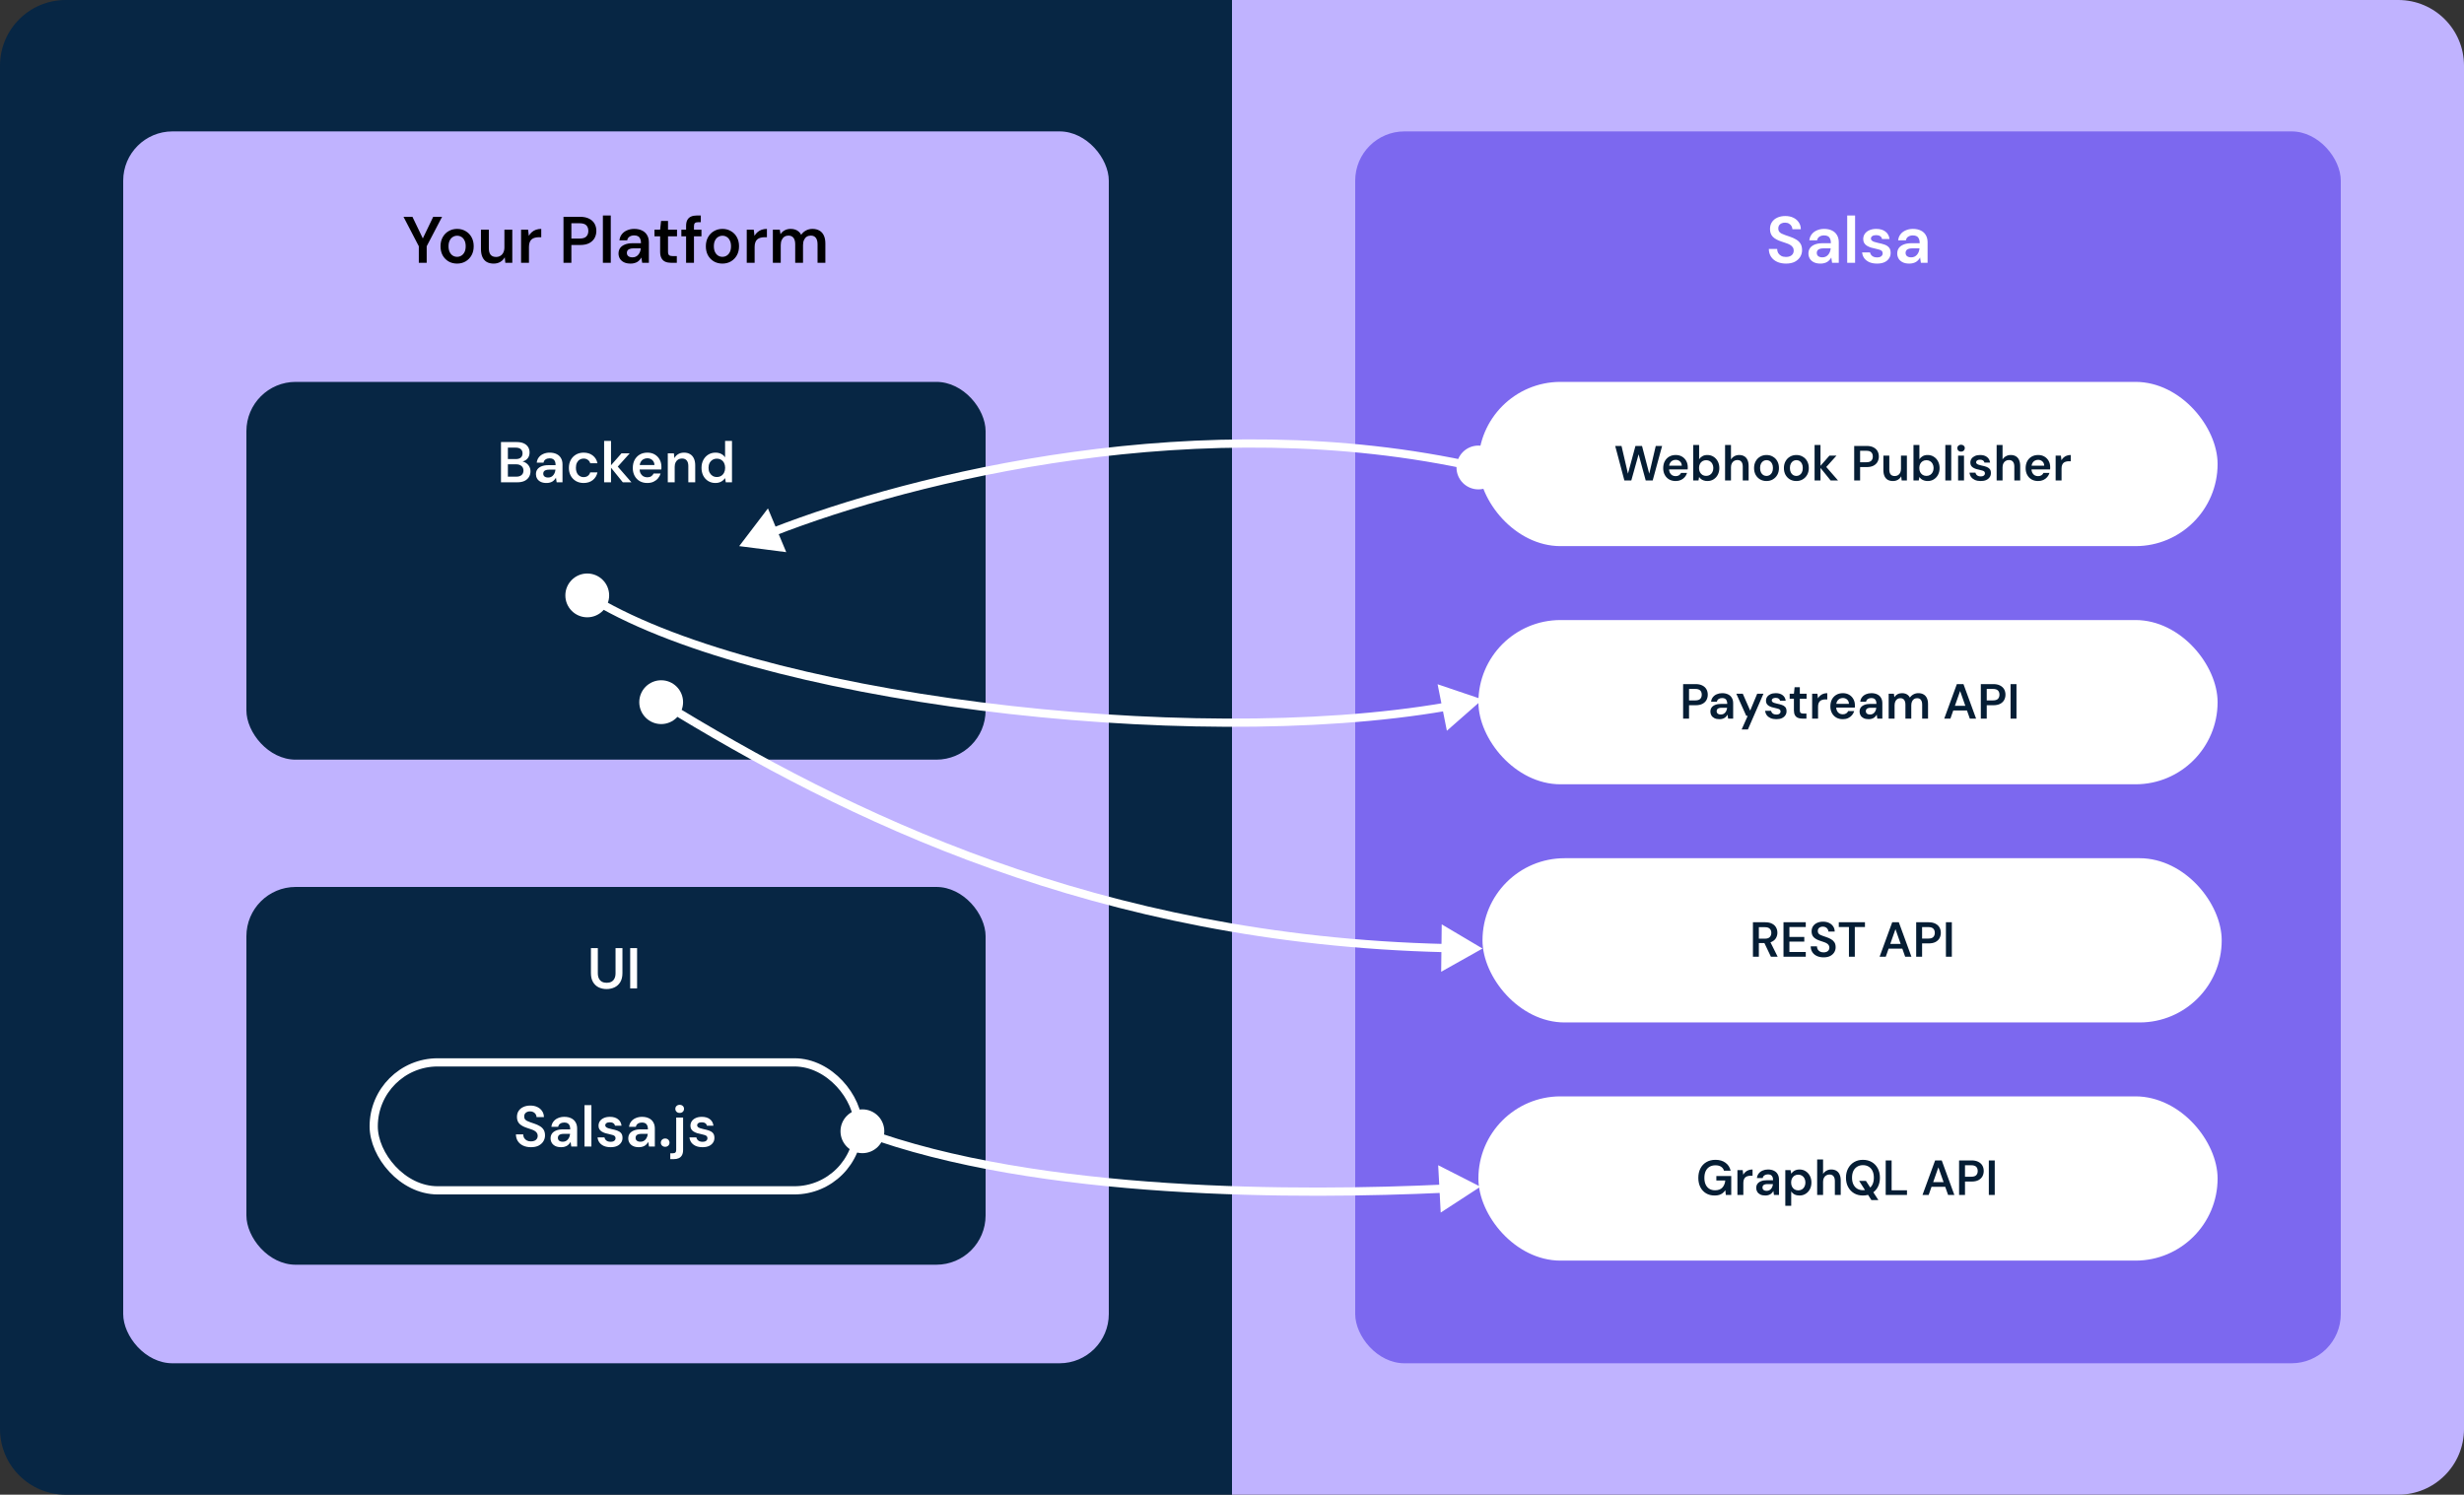 <svg width="600" height="364" viewBox="0 0 600 364" fill="none" xmlns="http://www.w3.org/2000/svg"><rect x="0" y="0" width="600" height="364" fill="#333333" stroke="none"/><g clip-path="url(#clip0_1_99)"><path d="M0 16C0 7.163 7.163 0 16 0H300V364H16C7.163 364 0 356.837 0 348V16Z" fill="#072644"/><path d="M300 0H584C592.837 0 600 7.163 600 16V348C600 356.837 592.837 364 584 364H300V0Z" fill="#C0B3FF"/><rect x="330" y="32" width="240" height="300" rx="12" fill="#7C68EF"/><path d="M434.896 64.192C434.085 64.192 433.365 64.048 432.736 63.76C432.107 63.472 431.616 63.061 431.264 62.528C430.912 61.995 430.731 61.36 430.72 60.624H432.752C432.752 60.997 432.837 61.333 433.008 61.632C433.189 61.92 433.435 62.149 433.744 62.32C434.064 62.491 434.448 62.576 434.896 62.576C435.28 62.576 435.611 62.517 435.888 62.4C436.176 62.272 436.395 62.096 436.544 61.872C436.704 61.637 436.784 61.365 436.784 61.056C436.784 60.704 436.699 60.416 436.528 60.192C436.368 59.957 436.144 59.76 435.856 59.6C435.568 59.44 435.237 59.301 434.864 59.184C434.491 59.056 434.096 58.923 433.68 58.784C432.795 58.485 432.128 58.107 431.68 57.648C431.232 57.179 431.008 56.555 431.008 55.776C431.008 55.125 431.163 54.565 431.472 54.096C431.781 53.627 432.213 53.264 432.768 53.008C433.333 52.741 433.984 52.608 434.72 52.608C435.467 52.608 436.117 52.741 436.672 53.008C437.237 53.275 437.68 53.648 438 54.128C438.331 54.597 438.501 55.163 438.512 55.824H436.464C436.453 55.547 436.379 55.291 436.24 55.056C436.101 54.811 435.899 54.613 435.632 54.464C435.376 54.304 435.061 54.224 434.688 54.224C434.368 54.213 434.08 54.267 433.824 54.384C433.579 54.491 433.381 54.651 433.232 54.864C433.093 55.067 433.024 55.323 433.024 55.632C433.024 55.931 433.088 56.181 433.216 56.384C433.355 56.576 433.552 56.741 433.808 56.88C434.064 57.008 434.363 57.131 434.704 57.248C435.045 57.365 435.419 57.493 435.824 57.632C436.379 57.813 436.88 58.037 437.328 58.304C437.787 58.56 438.149 58.896 438.416 59.312C438.683 59.728 438.816 60.267 438.816 60.928C438.816 61.504 438.667 62.043 438.368 62.544C438.069 63.035 437.632 63.435 437.056 63.744C436.48 64.043 435.76 64.192 434.896 64.192ZM443.307 64.192C442.646 64.192 442.096 64.08 441.659 63.856C441.222 63.632 440.896 63.333 440.683 62.96C440.47 62.587 440.363 62.181 440.363 61.744C440.363 61.232 440.491 60.789 440.747 60.416C441.014 60.043 441.403 59.755 441.915 59.552C442.427 59.339 443.056 59.232 443.803 59.232H445.835C445.835 58.805 445.776 58.453 445.659 58.176C445.542 57.888 445.36 57.675 445.115 57.536C444.87 57.397 444.555 57.328 444.171 57.328C443.734 57.328 443.36 57.429 443.051 57.632C442.742 57.824 442.55 58.123 442.475 58.528H440.587C440.651 57.952 440.843 57.461 441.163 57.056C441.483 56.64 441.904 56.32 442.427 56.096C442.96 55.861 443.542 55.744 444.171 55.744C444.928 55.744 445.574 55.877 446.107 56.144C446.64 56.4 447.046 56.773 447.323 57.264C447.611 57.744 447.755 58.325 447.755 59.008V64H446.123L445.931 62.704C445.824 62.917 445.686 63.115 445.515 63.296C445.355 63.477 445.168 63.637 444.955 63.776C444.742 63.904 444.496 64.005 444.219 64.08C443.952 64.155 443.648 64.192 443.307 64.192ZM443.739 62.672C444.048 62.672 444.32 62.619 444.555 62.512C444.8 62.395 445.008 62.235 445.179 62.032C445.36 61.819 445.499 61.584 445.595 61.328C445.691 61.072 445.755 60.8 445.787 60.512V60.48H444.011C443.638 60.48 443.328 60.528 443.083 60.624C442.838 60.709 442.662 60.837 442.555 61.008C442.448 61.179 442.395 61.376 442.395 61.6C442.395 61.824 442.448 62.016 442.555 62.176C442.662 62.336 442.816 62.459 443.019 62.544C443.222 62.629 443.462 62.672 443.739 62.672ZM449.806 64V52.48H451.726V64H449.806ZM457.085 64.192C456.37 64.192 455.746 64.08 455.213 63.856C454.69 63.621 454.274 63.301 453.965 62.896C453.666 62.48 453.49 62.005 453.437 61.472H455.357C455.41 61.696 455.506 61.904 455.645 62.096C455.784 62.277 455.97 62.421 456.205 62.528C456.45 62.635 456.738 62.688 457.069 62.688C457.389 62.688 457.65 62.645 457.853 62.56C458.056 62.464 458.205 62.341 458.301 62.192C458.397 62.043 458.445 61.883 458.445 61.712C458.445 61.456 458.376 61.259 458.237 61.12C458.098 60.981 457.896 60.875 457.629 60.8C457.373 60.715 457.064 60.635 456.701 60.56C456.317 60.485 455.944 60.395 455.581 60.288C455.229 60.171 454.909 60.027 454.621 59.856C454.344 59.685 454.12 59.467 453.949 59.2C453.789 58.933 453.709 58.608 453.709 58.224C453.709 57.755 453.832 57.333 454.077 56.96C454.333 56.587 454.696 56.293 455.165 56.08C455.645 55.856 456.216 55.744 456.877 55.744C457.816 55.744 458.562 55.963 459.117 56.4C459.682 56.827 460.013 57.429 460.109 58.208H458.285C458.232 57.909 458.082 57.68 457.837 57.52C457.592 57.349 457.266 57.264 456.861 57.264C456.445 57.264 456.125 57.344 455.901 57.504C455.688 57.653 455.581 57.856 455.581 58.112C455.581 58.272 455.645 58.421 455.773 58.56C455.912 58.688 456.109 58.8 456.365 58.896C456.621 58.981 456.936 59.067 457.309 59.152C457.906 59.269 458.434 59.408 458.893 59.568C459.352 59.728 459.714 59.963 459.981 60.272C460.248 60.581 460.381 61.019 460.381 61.584C460.392 62.096 460.258 62.549 459.981 62.944C459.714 63.339 459.336 63.648 458.845 63.872C458.354 64.085 457.768 64.192 457.085 64.192ZM464.932 64.192C464.271 64.192 463.721 64.08 463.284 63.856C462.847 63.632 462.521 63.333 462.308 62.96C462.095 62.587 461.988 62.181 461.988 61.744C461.988 61.232 462.116 60.789 462.372 60.416C462.639 60.043 463.028 59.755 463.54 59.552C464.052 59.339 464.681 59.232 465.428 59.232H467.46C467.46 58.805 467.401 58.453 467.284 58.176C467.167 57.888 466.985 57.675 466.74 57.536C466.495 57.397 466.18 57.328 465.796 57.328C465.359 57.328 464.985 57.429 464.676 57.632C464.367 57.824 464.175 58.123 464.1 58.528H462.212C462.276 57.952 462.468 57.461 462.788 57.056C463.108 56.64 463.529 56.32 464.052 56.096C464.585 55.861 465.167 55.744 465.796 55.744C466.553 55.744 467.199 55.877 467.732 56.144C468.265 56.4 468.671 56.773 468.948 57.264C469.236 57.744 469.38 58.325 469.38 59.008V64H467.748L467.556 62.704C467.449 62.917 467.311 63.115 467.14 63.296C466.98 63.477 466.793 63.637 466.58 63.776C466.367 63.904 466.121 64.005 465.844 64.08C465.577 64.155 465.273 64.192 464.932 64.192ZM465.364 62.672C465.673 62.672 465.945 62.619 466.18 62.512C466.425 62.395 466.633 62.235 466.804 62.032C466.985 61.819 467.124 61.584 467.22 61.328C467.316 61.072 467.38 60.8 467.412 60.512V60.48H465.636C465.263 60.48 464.953 60.528 464.708 60.624C464.463 60.709 464.287 60.837 464.18 61.008C464.073 61.179 464.02 61.376 464.02 61.6C464.02 61.824 464.073 62.016 464.18 62.176C464.287 62.336 464.441 62.459 464.644 62.544C464.847 62.629 465.087 62.672 465.364 62.672Z" fill="white"/><rect x="360" y="93" width="180" height="40" rx="20" fill="white"/><path d="M395.544 117L393.312 108.6H394.848L396.42 115.356L398.244 108.6H399.84L401.604 115.368L403.188 108.6H404.736L402.444 117H400.74L399.012 110.64L397.236 117H395.544ZM408.038 117.144C407.438 117.144 406.91 117.016 406.454 116.76C405.998 116.496 405.642 116.128 405.386 115.656C405.13 115.184 405.002 114.64 405.002 114.024C405.002 113.384 405.126 112.824 405.374 112.344C405.63 111.864 405.986 111.488 406.442 111.216C406.906 110.944 407.442 110.808 408.05 110.808C408.642 110.808 409.158 110.94 409.598 111.204C410.038 111.468 410.378 111.824 410.618 112.272C410.858 112.712 410.978 113.208 410.978 113.76C410.978 113.84 410.978 113.928 410.978 114.024C410.978 114.12 410.97 114.22 410.954 114.324H406.034V113.4H409.526C409.51 112.96 409.362 112.616 409.082 112.368C408.802 112.112 408.454 111.984 408.038 111.984C407.742 111.984 407.47 112.052 407.222 112.188C406.974 112.324 406.778 112.528 406.634 112.8C406.49 113.064 406.418 113.4 406.418 113.808V114.156C406.418 114.532 406.486 114.856 406.622 115.128C406.766 115.4 406.958 115.608 407.198 115.752C407.446 115.888 407.722 115.956 408.026 115.956C408.362 115.956 408.638 115.884 408.854 115.74C409.078 115.596 409.242 115.404 409.346 115.164H410.81C410.698 115.54 410.514 115.88 410.258 116.184C410.002 116.48 409.686 116.716 409.31 116.892C408.934 117.06 408.51 117.144 408.038 117.144ZM415.764 117.144C415.444 117.144 415.156 117.1 414.9 117.012C414.644 116.932 414.42 116.82 414.228 116.676C414.036 116.524 413.876 116.352 413.748 116.16L413.592 117H412.308V108.36H413.748V111.84C413.94 111.544 414.2 111.3 414.528 111.108C414.856 110.908 415.264 110.808 415.752 110.808C416.32 110.808 416.82 110.948 417.252 111.228C417.692 111.5 418.036 111.876 418.284 112.356C418.54 112.828 418.668 113.372 418.668 113.988C418.668 114.588 418.544 115.128 418.296 115.608C418.048 116.088 417.704 116.464 417.264 116.736C416.832 117.008 416.332 117.144 415.764 117.144ZM415.464 115.896C415.8 115.896 416.1 115.816 416.364 115.656C416.628 115.488 416.832 115.264 416.976 114.984C417.128 114.696 417.204 114.36 417.204 113.976C417.204 113.6 417.128 113.268 416.976 112.98C416.832 112.692 416.628 112.468 416.364 112.308C416.1 112.148 415.8 112.068 415.464 112.068C415.12 112.068 414.816 112.148 414.552 112.308C414.296 112.468 414.092 112.692 413.94 112.98C413.796 113.268 413.724 113.6 413.724 113.976C413.724 114.36 413.796 114.696 413.94 114.984C414.092 115.264 414.296 115.488 414.552 115.656C414.816 115.816 415.12 115.896 415.464 115.896ZM420.066 117V108.36H421.506V111.888C421.706 111.56 421.978 111.3 422.322 111.108C422.666 110.908 423.054 110.808 423.486 110.808C423.982 110.808 424.402 110.912 424.746 111.12C425.09 111.32 425.35 111.62 425.526 112.02C425.71 112.412 425.802 112.904 425.802 113.496V117H424.374V113.628C424.374 113.108 424.262 112.712 424.038 112.44C423.822 112.168 423.49 112.032 423.042 112.032C422.754 112.032 422.494 112.104 422.262 112.248C422.03 112.384 421.846 112.584 421.71 112.848C421.574 113.104 421.506 113.42 421.506 113.796V117H420.066ZM430.151 117.144C429.575 117.144 429.055 117.012 428.591 116.748C428.135 116.476 427.775 116.104 427.511 115.632C427.255 115.152 427.127 114.604 427.127 113.988C427.127 113.356 427.259 112.804 427.523 112.332C427.787 111.852 428.147 111.48 428.603 111.216C429.067 110.944 429.587 110.808 430.163 110.808C430.739 110.808 431.255 110.944 431.711 111.216C432.175 111.48 432.535 111.848 432.791 112.32C433.055 112.792 433.187 113.344 433.187 113.976C433.187 114.608 433.055 115.16 432.791 115.632C432.527 116.104 432.163 116.476 431.699 116.748C431.243 117.012 430.727 117.144 430.151 117.144ZM430.151 115.908C430.439 115.908 430.699 115.836 430.931 115.692C431.171 115.548 431.363 115.332 431.507 115.044C431.651 114.756 431.723 114.4 431.723 113.976C431.723 113.552 431.651 113.2 431.507 112.92C431.371 112.632 431.183 112.416 430.943 112.272C430.711 112.128 430.451 112.056 430.163 112.056C429.883 112.056 429.623 112.128 429.383 112.272C429.143 112.416 428.951 112.632 428.807 112.92C428.663 113.2 428.591 113.552 428.591 113.976C428.591 114.4 428.663 114.756 428.807 115.044C428.951 115.332 429.139 115.548 429.371 115.692C429.611 115.836 429.871 115.908 430.151 115.908ZM437.417 117.144C436.841 117.144 436.321 117.012 435.857 116.748C435.401 116.476 435.041 116.104 434.777 115.632C434.521 115.152 434.393 114.604 434.393 113.988C434.393 113.356 434.525 112.804 434.789 112.332C435.053 111.852 435.413 111.48 435.869 111.216C436.333 110.944 436.853 110.808 437.429 110.808C438.005 110.808 438.521 110.944 438.977 111.216C439.441 111.48 439.801 111.848 440.057 112.32C440.321 112.792 440.453 113.344 440.453 113.976C440.453 114.608 440.321 115.16 440.057 115.632C439.793 116.104 439.429 116.476 438.965 116.748C438.509 117.012 437.993 117.144 437.417 117.144ZM437.417 115.908C437.705 115.908 437.965 115.836 438.197 115.692C438.437 115.548 438.629 115.332 438.773 115.044C438.917 114.756 438.989 114.4 438.989 113.976C438.989 113.552 438.917 113.2 438.773 112.92C438.637 112.632 438.449 112.416 438.209 112.272C437.977 112.128 437.717 112.056 437.429 112.056C437.149 112.056 436.889 112.128 436.649 112.272C436.409 112.416 436.217 112.632 436.073 112.92C435.929 113.2 435.857 113.552 435.857 113.976C435.857 114.4 435.929 114.756 436.073 115.044C436.217 115.332 436.405 115.548 436.637 115.692C436.877 115.836 437.137 115.908 437.417 115.908ZM445.763 117L443.087 113.688L445.487 110.952H447.203L444.215 114.276V113.16L447.563 117H445.763ZM441.863 117V108.36H443.303V117H441.863ZM451.508 117V108.6H454.532C455.204 108.6 455.76 108.716 456.2 108.948C456.64 109.172 456.968 109.476 457.184 109.86C457.4 110.244 457.508 110.684 457.508 111.18C457.508 111.644 457.404 112.072 457.196 112.464C456.988 112.848 456.664 113.16 456.224 113.4C455.784 113.632 455.22 113.748 454.532 113.748H452.948V117H451.508ZM452.948 112.572H454.448C455.016 112.572 455.424 112.448 455.672 112.2C455.92 111.944 456.044 111.604 456.044 111.18C456.044 110.74 455.92 110.396 455.672 110.148C455.424 109.9 455.016 109.776 454.448 109.776H452.948V112.572ZM460.946 117.144C460.458 117.144 460.038 117.048 459.686 116.856C459.342 116.656 459.078 116.36 458.894 115.968C458.71 115.568 458.618 115.076 458.618 114.492V110.952H460.058V114.348C460.058 114.868 460.166 115.264 460.382 115.536C460.606 115.8 460.942 115.932 461.39 115.932C461.678 115.932 461.934 115.864 462.158 115.728C462.39 115.592 462.57 115.396 462.698 115.14C462.834 114.876 462.902 114.556 462.902 114.18V110.952H464.342V117H463.07L462.962 115.992C462.778 116.344 462.51 116.624 462.158 116.832C461.814 117.04 461.41 117.144 460.946 117.144ZM469.401 117.144C469.081 117.144 468.793 117.1 468.537 117.012C468.281 116.932 468.057 116.82 467.865 116.676C467.673 116.524 467.513 116.352 467.385 116.16L467.229 117H465.945V108.36H467.385V111.84C467.577 111.544 467.837 111.3 468.165 111.108C468.493 110.908 468.901 110.808 469.389 110.808C469.957 110.808 470.457 110.948 470.889 111.228C471.329 111.5 471.673 111.876 471.921 112.356C472.177 112.828 472.305 113.372 472.305 113.988C472.305 114.588 472.181 115.128 471.933 115.608C471.685 116.088 471.341 116.464 470.901 116.736C470.469 117.008 469.969 117.144 469.401 117.144ZM469.101 115.896C469.437 115.896 469.737 115.816 470.001 115.656C470.265 115.488 470.469 115.264 470.613 114.984C470.765 114.696 470.841 114.36 470.841 113.976C470.841 113.6 470.765 113.268 470.613 112.98C470.469 112.692 470.265 112.468 470.001 112.308C469.737 112.148 469.437 112.068 469.101 112.068C468.757 112.068 468.453 112.148 468.189 112.308C467.933 112.468 467.729 112.692 467.577 112.98C467.433 113.268 467.361 113.6 467.361 113.976C467.361 114.36 467.433 114.696 467.577 114.984C467.729 115.264 467.933 115.488 468.189 115.656C468.453 115.816 468.757 115.896 469.101 115.896ZM473.702 117V108.36H475.142V117H473.702ZM476.809 117V110.952H478.249V117H476.809ZM477.529 109.992C477.265 109.992 477.045 109.912 476.869 109.752C476.701 109.584 476.617 109.38 476.617 109.14C476.617 108.892 476.701 108.692 476.869 108.54C477.045 108.38 477.265 108.3 477.529 108.3C477.793 108.3 478.009 108.38 478.177 108.54C478.353 108.692 478.441 108.892 478.441 109.14C478.441 109.38 478.353 109.584 478.177 109.752C478.009 109.912 477.793 109.992 477.529 109.992ZM482.325 117.144C481.789 117.144 481.321 117.06 480.921 116.892C480.529 116.716 480.217 116.476 479.985 116.172C479.761 115.86 479.629 115.504 479.589 115.104H481.029C481.069 115.272 481.141 115.428 481.245 115.572C481.349 115.708 481.489 115.816 481.665 115.896C481.849 115.976 482.065 116.016 482.313 116.016C482.553 116.016 482.749 115.984 482.901 115.92C483.053 115.848 483.165 115.756 483.237 115.644C483.309 115.532 483.345 115.412 483.345 115.284C483.345 115.092 483.293 114.944 483.189 114.84C483.085 114.736 482.933 114.656 482.733 114.6C482.541 114.536 482.309 114.476 482.037 114.42C481.749 114.364 481.469 114.296 481.197 114.216C480.933 114.128 480.693 114.02 480.477 113.892C480.269 113.764 480.101 113.6 479.973 113.4C479.853 113.2 479.793 112.956 479.793 112.668C479.793 112.316 479.885 112 480.069 111.72C480.261 111.44 480.533 111.22 480.885 111.06C481.245 110.892 481.673 110.808 482.169 110.808C482.873 110.808 483.433 110.972 483.849 111.3C484.273 111.62 484.521 112.072 484.593 112.656H483.225C483.185 112.432 483.073 112.26 482.889 112.14C482.705 112.012 482.461 111.948 482.157 111.948C481.845 111.948 481.605 112.008 481.437 112.128C481.277 112.24 481.197 112.392 481.197 112.584C481.197 112.704 481.245 112.816 481.341 112.92C481.445 113.016 481.593 113.1 481.785 113.172C481.977 113.236 482.213 113.3 482.493 113.364C482.941 113.452 483.337 113.556 483.681 113.676C484.025 113.796 484.297 113.972 484.497 114.204C484.697 114.436 484.797 114.764 484.797 115.188C484.805 115.572 484.705 115.912 484.497 116.208C484.297 116.504 484.013 116.736 483.645 116.904C483.277 117.064 482.837 117.144 482.325 117.144ZM486.195 117V108.36H487.635V111.888C487.835 111.56 488.107 111.3 488.451 111.108C488.795 110.908 489.183 110.808 489.615 110.808C490.111 110.808 490.531 110.912 490.875 111.12C491.219 111.32 491.479 111.62 491.655 112.02C491.839 112.412 491.931 112.904 491.931 113.496V117H490.503V113.628C490.503 113.108 490.391 112.712 490.167 112.44C489.951 112.168 489.619 112.032 489.171 112.032C488.883 112.032 488.623 112.104 488.391 112.248C488.159 112.384 487.975 112.584 487.839 112.848C487.703 113.104 487.635 113.42 487.635 113.796V117H486.195ZM496.292 117.144C495.692 117.144 495.164 117.016 494.708 116.76C494.252 116.496 493.896 116.128 493.64 115.656C493.384 115.184 493.256 114.64 493.256 114.024C493.256 113.384 493.38 112.824 493.628 112.344C493.884 111.864 494.24 111.488 494.696 111.216C495.16 110.944 495.696 110.808 496.304 110.808C496.896 110.808 497.412 110.94 497.852 111.204C498.292 111.468 498.632 111.824 498.872 112.272C499.112 112.712 499.232 113.208 499.232 113.76C499.232 113.84 499.232 113.928 499.232 114.024C499.232 114.12 499.224 114.22 499.208 114.324H494.288V113.4H497.78C497.764 112.96 497.616 112.616 497.336 112.368C497.056 112.112 496.708 111.984 496.292 111.984C495.996 111.984 495.724 112.052 495.476 112.188C495.228 112.324 495.032 112.528 494.888 112.8C494.744 113.064 494.672 113.4 494.672 113.808V114.156C494.672 114.532 494.74 114.856 494.876 115.128C495.02 115.4 495.212 115.608 495.452 115.752C495.7 115.888 495.976 115.956 496.28 115.956C496.616 115.956 496.892 115.884 497.108 115.74C497.332 115.596 497.496 115.404 497.6 115.164H499.064C498.952 115.54 498.768 115.88 498.512 116.184C498.256 116.48 497.94 116.716 497.564 116.892C497.188 117.06 496.764 117.144 496.292 117.144ZM500.562 117V110.952H501.846L501.978 112.08C502.122 111.816 502.302 111.592 502.518 111.408C502.734 111.216 502.986 111.068 503.274 110.964C503.57 110.86 503.894 110.808 504.246 110.808V112.332H503.742C503.502 112.332 503.274 112.364 503.058 112.428C502.842 112.484 502.654 112.58 502.494 112.716C502.342 112.844 502.222 113.024 502.134 113.256C502.046 113.48 502.002 113.764 502.002 114.108V117H500.562Z" fill="#051D34"/><rect x="360" y="151" width="180" height="40" rx="20" fill="white"/><path d="M409.852 175V166.6H412.876C413.548 166.6 414.104 166.716 414.544 166.948C414.984 167.172 415.312 167.476 415.528 167.86C415.744 168.244 415.852 168.684 415.852 169.18C415.852 169.644 415.748 170.072 415.54 170.464C415.332 170.848 415.008 171.16 414.568 171.4C414.128 171.632 413.564 171.748 412.876 171.748H411.292V175H409.852ZM411.292 170.572H412.792C413.36 170.572 413.768 170.448 414.016 170.2C414.264 169.944 414.388 169.604 414.388 169.18C414.388 168.74 414.264 168.396 414.016 168.148C413.768 167.9 413.36 167.776 412.792 167.776H411.292V170.572ZM418.699 175.144C418.203 175.144 417.791 175.06 417.463 174.892C417.135 174.724 416.891 174.5 416.731 174.22C416.571 173.94 416.491 173.636 416.491 173.308C416.491 172.924 416.587 172.592 416.779 172.312C416.979 172.032 417.271 171.816 417.655 171.664C418.039 171.504 418.511 171.424 419.071 171.424H420.595C420.595 171.104 420.551 170.84 420.463 170.632C420.375 170.416 420.239 170.256 420.055 170.152C419.871 170.048 419.635 169.996 419.347 169.996C419.019 169.996 418.739 170.072 418.507 170.224C418.275 170.368 418.131 170.592 418.075 170.896H416.659C416.707 170.464 416.851 170.096 417.091 169.792C417.331 169.48 417.647 169.24 418.039 169.072C418.439 168.896 418.875 168.808 419.347 168.808C419.915 168.808 420.399 168.908 420.799 169.108C421.199 169.3 421.503 169.58 421.711 169.948C421.927 170.308 422.035 170.744 422.035 171.256V175H420.811L420.667 174.028C420.587 174.188 420.483 174.336 420.355 174.472C420.235 174.608 420.095 174.728 419.935 174.832C419.775 174.928 419.591 175.004 419.383 175.06C419.183 175.116 418.955 175.144 418.699 175.144ZM419.023 174.004C419.255 174.004 419.459 173.964 419.635 173.884C419.819 173.796 419.975 173.676 420.103 173.524C420.239 173.364 420.343 173.188 420.415 172.996C420.487 172.804 420.535 172.6 420.559 172.384V172.36H419.227C418.947 172.36 418.715 172.396 418.531 172.468C418.347 172.532 418.215 172.628 418.135 172.756C418.055 172.884 418.015 173.032 418.015 173.2C418.015 173.368 418.055 173.512 418.135 173.632C418.215 173.752 418.331 173.844 418.483 173.908C418.635 173.972 418.815 174.004 419.023 174.004ZM424.106 177.64L425.582 174.328H425.222L422.81 168.952H424.382L426.182 173.056L427.886 168.952H429.41L425.63 177.64H424.106ZM432.56 175.144C432.024 175.144 431.556 175.06 431.156 174.892C430.764 174.716 430.452 174.476 430.22 174.172C429.996 173.86 429.864 173.504 429.824 173.104H431.264C431.304 173.272 431.376 173.428 431.48 173.572C431.584 173.708 431.724 173.816 431.9 173.896C432.084 173.976 432.3 174.016 432.548 174.016C432.788 174.016 432.984 173.984 433.136 173.92C433.288 173.848 433.4 173.756 433.472 173.644C433.544 173.532 433.58 173.412 433.58 173.284C433.58 173.092 433.528 172.944 433.424 172.84C433.32 172.736 433.168 172.656 432.968 172.6C432.776 172.536 432.544 172.476 432.272 172.42C431.984 172.364 431.704 172.296 431.432 172.216C431.168 172.128 430.928 172.02 430.712 171.892C430.504 171.764 430.336 171.6 430.208 171.4C430.088 171.2 430.028 170.956 430.028 170.668C430.028 170.316 430.12 170 430.304 169.72C430.496 169.44 430.768 169.22 431.12 169.06C431.48 168.892 431.908 168.808 432.404 168.808C433.108 168.808 433.668 168.972 434.084 169.3C434.508 169.62 434.756 170.072 434.828 170.656H433.46C433.42 170.432 433.308 170.26 433.124 170.14C432.94 170.012 432.696 169.948 432.392 169.948C432.08 169.948 431.84 170.008 431.672 170.128C431.512 170.24 431.432 170.392 431.432 170.584C431.432 170.704 431.48 170.816 431.576 170.92C431.68 171.016 431.828 171.1 432.02 171.172C432.212 171.236 432.448 171.3 432.728 171.364C433.176 171.452 433.572 171.556 433.916 171.676C434.26 171.796 434.532 171.972 434.732 172.204C434.932 172.436 435.032 172.764 435.032 173.188C435.04 173.572 434.94 173.912 434.732 174.208C434.532 174.504 434.248 174.736 433.88 174.904C433.512 175.064 433.072 175.144 432.56 175.144ZM438.846 175C438.438 175 438.082 174.936 437.778 174.808C437.482 174.68 437.25 174.468 437.082 174.172C436.914 173.876 436.83 173.476 436.83 172.972V170.164H435.798V168.952H436.83L436.998 167.356H438.27V168.952H439.914V170.164H438.27V172.972C438.27 173.276 438.334 173.488 438.462 173.608C438.598 173.72 438.822 173.776 439.134 173.776H439.878V175H438.846ZM441.269 175V168.952H442.553L442.685 170.08C442.829 169.816 443.009 169.592 443.225 169.408C443.441 169.216 443.693 169.068 443.981 168.964C444.277 168.86 444.601 168.808 444.953 168.808V170.332H444.449C444.209 170.332 443.981 170.364 443.765 170.428C443.549 170.484 443.361 170.58 443.201 170.716C443.049 170.844 442.929 171.024 442.841 171.256C442.753 171.48 442.709 171.764 442.709 172.108V175H441.269ZM448.741 175.144C448.141 175.144 447.613 175.016 447.157 174.76C446.701 174.496 446.345 174.128 446.089 173.656C445.833 173.184 445.705 172.64 445.705 172.024C445.705 171.384 445.829 170.824 446.077 170.344C446.333 169.864 446.689 169.488 447.145 169.216C447.609 168.944 448.145 168.808 448.753 168.808C449.345 168.808 449.861 168.94 450.301 169.204C450.741 169.468 451.081 169.824 451.321 170.272C451.561 170.712 451.681 171.208 451.681 171.76C451.681 171.84 451.681 171.928 451.681 172.024C451.681 172.12 451.673 172.22 451.657 172.324H446.737V171.4H450.229C450.213 170.96 450.065 170.616 449.785 170.368C449.505 170.112 449.157 169.984 448.741 169.984C448.445 169.984 448.173 170.052 447.925 170.188C447.677 170.324 447.481 170.528 447.337 170.8C447.193 171.064 447.121 171.4 447.121 171.808V172.156C447.121 172.532 447.189 172.856 447.325 173.128C447.469 173.4 447.661 173.608 447.901 173.752C448.149 173.888 448.425 173.956 448.729 173.956C449.065 173.956 449.341 173.884 449.557 173.74C449.781 173.596 449.945 173.404 450.049 173.164H451.513C451.401 173.54 451.217 173.88 450.961 174.184C450.705 174.48 450.389 174.716 450.013 174.892C449.637 175.06 449.213 175.144 448.741 175.144ZM455.027 175.144C454.531 175.144 454.119 175.06 453.791 174.892C453.463 174.724 453.219 174.5 453.059 174.22C452.899 173.94 452.819 173.636 452.819 173.308C452.819 172.924 452.915 172.592 453.107 172.312C453.307 172.032 453.599 171.816 453.983 171.664C454.367 171.504 454.839 171.424 455.399 171.424H456.923C456.923 171.104 456.879 170.84 456.791 170.632C456.703 170.416 456.567 170.256 456.383 170.152C456.199 170.048 455.963 169.996 455.675 169.996C455.347 169.996 455.067 170.072 454.835 170.224C454.603 170.368 454.459 170.592 454.403 170.896H452.987C453.035 170.464 453.179 170.096 453.419 169.792C453.659 169.48 453.975 169.24 454.367 169.072C454.767 168.896 455.203 168.808 455.675 168.808C456.243 168.808 456.727 168.908 457.127 169.108C457.527 169.3 457.831 169.58 458.039 169.948C458.255 170.308 458.363 170.744 458.363 171.256V175H457.139L456.995 174.028C456.915 174.188 456.811 174.336 456.683 174.472C456.563 174.608 456.423 174.728 456.263 174.832C456.103 174.928 455.919 175.004 455.711 175.06C455.511 175.116 455.283 175.144 455.027 175.144ZM455.351 174.004C455.583 174.004 455.787 173.964 455.963 173.884C456.147 173.796 456.303 173.676 456.431 173.524C456.567 173.364 456.671 173.188 456.743 172.996C456.815 172.804 456.863 172.6 456.887 172.384V172.36H455.555C455.275 172.36 455.043 172.396 454.859 172.468C454.675 172.532 454.543 172.628 454.463 172.756C454.383 172.884 454.343 173.032 454.343 173.2C454.343 173.368 454.383 173.512 454.463 173.632C454.543 173.752 454.659 173.844 454.811 173.908C454.963 173.972 455.143 174.004 455.351 174.004ZM459.902 175V168.952H461.174L461.294 169.78C461.486 169.476 461.738 169.24 462.05 169.072C462.37 168.896 462.734 168.808 463.142 168.808C463.446 168.808 463.718 168.848 463.958 168.928C464.206 169.008 464.422 169.128 464.606 169.288C464.798 169.448 464.954 169.648 465.074 169.888C465.298 169.552 465.59 169.288 465.95 169.096C466.31 168.904 466.702 168.808 467.126 168.808C467.63 168.808 468.058 168.912 468.41 169.12C468.762 169.32 469.03 169.62 469.214 170.02C469.398 170.412 469.49 170.896 469.49 171.472V175H468.062V171.616C468.062 171.104 467.958 170.712 467.75 170.44C467.542 170.168 467.234 170.032 466.826 170.032C466.546 170.032 466.298 170.1 466.082 170.236C465.874 170.372 465.71 170.572 465.59 170.836C465.47 171.092 465.41 171.408 465.41 171.784V175H463.982V171.616C463.982 171.104 463.878 170.712 463.67 170.44C463.462 170.168 463.15 170.032 462.734 170.032C462.47 170.032 462.23 170.1 462.014 170.236C461.806 170.372 461.642 170.572 461.522 170.836C461.402 171.092 461.342 171.408 461.342 171.784V175H459.902ZM473.437 175L476.509 166.6H478.117L481.189 175H479.665L477.301 168.28L474.937 175H473.437ZM474.805 173.02L475.189 171.88H479.329L479.713 173.02H474.805ZM482.344 175V166.6H485.368C486.04 166.6 486.596 166.716 487.036 166.948C487.476 167.172 487.804 167.476 488.02 167.86C488.236 168.244 488.344 168.684 488.344 169.18C488.344 169.644 488.24 170.072 488.032 170.464C487.824 170.848 487.5 171.16 487.06 171.4C486.62 171.632 486.056 171.748 485.368 171.748H483.784V175H482.344ZM483.784 170.572H485.284C485.852 170.572 486.26 170.448 486.508 170.2C486.756 169.944 486.88 169.604 486.88 169.18C486.88 168.74 486.756 168.396 486.508 168.148C486.26 167.9 485.852 167.776 485.284 167.776H483.784V170.572ZM489.586 175V166.6H491.026V175H489.586Z" fill="#051D34"/><rect x="361" y="209" width="180" height="40" rx="20" fill="white"/><path d="M426.852 233V224.6H429.864C430.528 224.6 431.076 224.716 431.508 224.948C431.948 225.172 432.272 225.476 432.48 225.86C432.696 226.236 432.804 226.664 432.804 227.144C432.804 227.592 432.7 228.008 432.492 228.392C432.284 228.776 431.96 229.084 431.52 229.316C431.08 229.548 430.516 229.664 429.828 229.664H428.292V233H426.852ZM431.232 233L429.468 229.292H431.028L432.876 233H431.232ZM428.292 228.596H429.768C430.304 228.596 430.696 228.468 430.944 228.212C431.2 227.948 431.328 227.604 431.328 227.18C431.328 226.764 431.204 226.432 430.956 226.184C430.708 225.928 430.312 225.8 429.768 225.8H428.292V228.596ZM434.293 233V224.6H439.717V225.764H435.733V228.176H439.357V229.316H435.733V231.836H439.717V233H434.293ZM444.051 233.144C443.443 233.144 442.903 233.036 442.431 232.82C441.959 232.604 441.591 232.296 441.327 231.896C441.063 231.496 440.927 231.02 440.919 230.468H442.443C442.443 230.748 442.507 231 442.635 231.224C442.771 231.44 442.955 231.612 443.187 231.74C443.427 231.868 443.715 231.932 444.051 231.932C444.339 231.932 444.587 231.888 444.795 231.8C445.011 231.704 445.175 231.572 445.287 231.404C445.407 231.228 445.467 231.024 445.467 230.792C445.467 230.528 445.403 230.312 445.275 230.144C445.155 229.968 444.987 229.82 444.771 229.7C444.555 229.58 444.307 229.476 444.027 229.388C443.747 229.292 443.451 229.192 443.139 229.088C442.475 228.864 441.975 228.58 441.639 228.236C441.303 227.884 441.135 227.416 441.135 226.832C441.135 226.344 441.251 225.924 441.483 225.572C441.715 225.22 442.039 224.948 442.455 224.756C442.879 224.556 443.367 224.456 443.919 224.456C444.479 224.456 444.967 224.556 445.383 224.756C445.807 224.956 446.139 225.236 446.379 225.596C446.627 225.948 446.755 226.372 446.763 226.868H445.227C445.219 226.66 445.163 226.468 445.059 226.292C444.955 226.108 444.803 225.96 444.603 225.848C444.411 225.728 444.175 225.668 443.895 225.668C443.655 225.66 443.439 225.7 443.247 225.788C443.063 225.868 442.915 225.988 442.803 226.148C442.699 226.3 442.647 226.492 442.647 226.724C442.647 226.948 442.695 227.136 442.791 227.288C442.895 227.432 443.043 227.556 443.235 227.66C443.427 227.756 443.651 227.848 443.907 227.936C444.163 228.024 444.443 228.12 444.747 228.224C445.163 228.36 445.539 228.528 445.875 228.728C446.219 228.92 446.491 229.172 446.691 229.484C446.891 229.796 446.991 230.2 446.991 230.696C446.991 231.128 446.879 231.532 446.655 231.908C446.431 232.276 446.103 232.576 445.671 232.808C445.239 233.032 444.699 233.144 444.051 233.144ZM450.23 233V225.764H447.758V224.6H454.13V225.764H451.658V233H450.23ZM457.695 233L460.767 224.6H462.375L465.447 233H463.923L461.559 226.28L459.195 233H457.695ZM459.063 231.02L459.447 229.88H463.587L463.971 231.02H459.063ZM466.602 233V224.6H469.626C470.298 224.6 470.854 224.716 471.294 224.948C471.734 225.172 472.062 225.476 472.278 225.86C472.494 226.244 472.602 226.684 472.602 227.18C472.602 227.644 472.498 228.072 472.29 228.464C472.082 228.848 471.758 229.16 471.318 229.4C470.878 229.632 470.314 229.748 469.626 229.748H468.042V233H466.602ZM468.042 228.572H469.542C470.11 228.572 470.518 228.448 470.766 228.2C471.014 227.944 471.138 227.604 471.138 227.18C471.138 226.74 471.014 226.396 470.766 226.148C470.518 225.9 470.11 225.776 469.542 225.776H468.042V228.572ZM473.844 233V224.6H475.284V233H473.844Z" fill="#051D34"/><rect x="360" y="267" width="180" height="40" rx="20" fill="white"/><path d="M417.512 291.144C416.72 291.144 416.024 290.964 415.424 290.604C414.832 290.244 414.372 289.744 414.044 289.104C413.716 288.456 413.552 287.7 413.552 286.836C413.552 285.98 413.72 285.224 414.056 284.568C414.392 283.904 414.872 283.388 415.496 283.02C416.128 282.644 416.876 282.456 417.74 282.456C418.716 282.456 419.524 282.692 420.164 283.164C420.812 283.628 421.232 284.276 421.424 285.108H419.804C419.684 284.692 419.448 284.368 419.096 284.136C418.744 283.904 418.288 283.788 417.728 283.788C417.16 283.788 416.672 283.912 416.264 284.16C415.864 284.4 415.556 284.752 415.34 285.216C415.132 285.672 415.028 286.216 415.028 286.848C415.028 287.48 415.132 288.024 415.34 288.48C415.556 288.936 415.86 289.284 416.252 289.524C416.644 289.756 417.104 289.872 417.632 289.872C418.416 289.872 419.008 289.652 419.408 289.212C419.808 288.772 420.044 288.2 420.116 287.496H417.944V286.404H421.568V291H420.248L420.128 289.848C419.944 290.12 419.732 290.356 419.492 290.556C419.252 290.748 418.968 290.896 418.64 291C418.32 291.096 417.944 291.144 417.512 291.144ZM423.074 291V284.952H424.358L424.49 286.08C424.634 285.816 424.814 285.592 425.03 285.408C425.246 285.216 425.498 285.068 425.786 284.964C426.082 284.86 426.406 284.808 426.758 284.808V286.332H426.254C426.014 286.332 425.786 286.364 425.57 286.428C425.354 286.484 425.166 286.58 425.006 286.716C424.854 286.844 424.734 287.024 424.646 287.256C424.558 287.48 424.514 287.764 424.514 288.108V291H423.074ZM429.859 291.144C429.363 291.144 428.951 291.06 428.623 290.892C428.295 290.724 428.051 290.5 427.891 290.22C427.731 289.94 427.651 289.636 427.651 289.308C427.651 288.924 427.747 288.592 427.939 288.312C428.139 288.032 428.431 287.816 428.815 287.664C429.199 287.504 429.671 287.424 430.231 287.424H431.755C431.755 287.104 431.711 286.84 431.623 286.632C431.535 286.416 431.399 286.256 431.215 286.152C431.031 286.048 430.795 285.996 430.507 285.996C430.179 285.996 429.899 286.072 429.667 286.224C429.435 286.368 429.291 286.592 429.235 286.896H427.819C427.867 286.464 428.011 286.096 428.251 285.792C428.491 285.48 428.807 285.24 429.199 285.072C429.599 284.896 430.035 284.808 430.507 284.808C431.075 284.808 431.559 284.908 431.959 285.108C432.359 285.3 432.663 285.58 432.871 285.948C433.087 286.308 433.195 286.744 433.195 287.256V291H431.971L431.827 290.028C431.747 290.188 431.643 290.336 431.515 290.472C431.395 290.608 431.255 290.728 431.095 290.832C430.935 290.928 430.751 291.004 430.543 291.06C430.343 291.116 430.115 291.144 429.859 291.144ZM430.183 290.004C430.415 290.004 430.619 289.964 430.795 289.884C430.979 289.796 431.135 289.676 431.263 289.524C431.399 289.364 431.503 289.188 431.575 288.996C431.647 288.804 431.695 288.6 431.719 288.384V288.36H430.387C430.107 288.36 429.875 288.396 429.691 288.468C429.507 288.532 429.375 288.628 429.295 288.756C429.215 288.884 429.175 289.032 429.175 289.2C429.175 289.368 429.215 289.512 429.295 289.632C429.375 289.752 429.491 289.844 429.643 289.908C429.795 289.972 429.975 290.004 430.183 290.004ZM434.734 293.64V284.952H436.018L436.174 285.828C436.302 285.652 436.454 285.488 436.63 285.336C436.814 285.176 437.034 285.048 437.29 284.952C437.554 284.856 437.854 284.808 438.19 284.808C438.758 284.808 439.258 284.948 439.69 285.228C440.13 285.508 440.474 285.888 440.722 286.368C440.97 286.84 441.094 287.38 441.094 287.988C441.094 288.596 440.966 289.14 440.71 289.62C440.462 290.092 440.118 290.464 439.678 290.736C439.246 291.008 438.75 291.144 438.19 291.144C437.734 291.144 437.334 291.06 436.99 290.892C436.654 290.716 436.382 290.468 436.174 290.148V293.64H434.734ZM437.89 289.896C438.226 289.896 438.526 289.816 438.79 289.656C439.054 289.496 439.258 289.272 439.402 288.984C439.554 288.696 439.63 288.364 439.63 287.988C439.63 287.604 439.554 287.268 439.402 286.98C439.258 286.692 439.054 286.468 438.79 286.308C438.526 286.148 438.226 286.068 437.89 286.068C437.546 286.068 437.242 286.148 436.978 286.308C436.722 286.468 436.518 286.692 436.366 286.98C436.222 287.268 436.15 287.6 436.15 287.976C436.15 288.36 436.222 288.696 436.366 288.984C436.518 289.264 436.722 289.488 436.978 289.656C437.242 289.816 437.546 289.896 437.89 289.896ZM442.492 291V282.36H443.932V285.888C444.132 285.56 444.404 285.3 444.748 285.108C445.092 284.908 445.48 284.808 445.912 284.808C446.408 284.808 446.828 284.912 447.172 285.12C447.516 285.32 447.776 285.62 447.952 286.02C448.136 286.412 448.228 286.904 448.228 287.496V291H446.8V287.628C446.8 287.108 446.688 286.712 446.464 286.44C446.248 286.168 445.916 286.032 445.468 286.032C445.18 286.032 444.92 286.104 444.688 286.248C444.456 286.384 444.272 286.584 444.136 286.848C444 287.104 443.932 287.42 443.932 287.796V291H442.492ZM455.697 292.26L452.709 287.58H454.365L457.401 292.26H455.697ZM453.633 291.144C452.825 291.144 452.109 290.964 451.485 290.604C450.869 290.236 450.385 289.728 450.033 289.08C449.681 288.424 449.505 287.664 449.505 286.8C449.505 285.944 449.681 285.192 450.033 284.544C450.385 283.888 450.869 283.376 451.485 283.008C452.109 282.64 452.825 282.456 453.633 282.456C454.457 282.456 455.181 282.64 455.805 283.008C456.429 283.376 456.913 283.888 457.257 284.544C457.601 285.192 457.773 285.944 457.773 286.8C457.773 287.664 457.601 288.424 457.257 289.08C456.913 289.728 456.429 290.236 455.805 290.604C455.181 290.964 454.457 291.144 453.633 291.144ZM453.645 289.848C454.181 289.848 454.649 289.728 455.049 289.488C455.449 289.24 455.757 288.888 455.973 288.432C456.189 287.976 456.297 287.432 456.297 286.8C456.297 286.168 456.189 285.624 455.973 285.168C455.757 284.712 455.449 284.364 455.049 284.124C454.649 283.876 454.181 283.752 453.645 283.752C453.109 283.752 452.641 283.876 452.241 284.124C451.841 284.364 451.529 284.712 451.305 285.168C451.089 285.624 450.981 286.168 450.981 286.8C450.981 287.432 451.089 287.976 451.305 288.432C451.529 288.888 451.841 289.24 452.241 289.488C452.641 289.728 453.109 289.848 453.645 289.848ZM459.18 291V282.6H460.62V289.872H464.364V291H459.18ZM468.144 291L471.216 282.6H472.824L475.896 291H474.372L472.008 284.28L469.644 291H468.144ZM469.512 289.02L469.896 287.88H474.036L474.42 289.02H469.512ZM477.051 291V282.6H480.075C480.747 282.6 481.303 282.716 481.743 282.948C482.183 283.172 482.511 283.476 482.727 283.86C482.943 284.244 483.051 284.684 483.051 285.18C483.051 285.644 482.947 286.072 482.739 286.464C482.531 286.848 482.207 287.16 481.767 287.4C481.327 287.632 480.763 287.748 480.075 287.748H478.491V291H477.051ZM478.491 286.572H479.991C480.559 286.572 480.967 286.448 481.215 286.2C481.463 285.944 481.587 285.604 481.587 285.18C481.587 284.74 481.463 284.396 481.215 284.148C480.967 283.9 480.559 283.776 479.991 283.776H478.491V286.572ZM484.293 291V282.6H485.733V291H484.293Z" fill="#051D34"/><rect x="30" y="32" width="240" height="300" rx="12" fill="#C0B3FF"/><rect x="60" y="93" width="180" height="92" rx="12" fill="#072644"/><path d="M121.994 117.455V107.655H125.83C126.521 107.655 127.095 107.762 127.552 107.977C128.019 108.191 128.369 108.49 128.602 108.873C128.835 109.246 128.952 109.68 128.952 110.175C128.952 110.669 128.845 111.085 128.63 111.421C128.415 111.757 128.131 112.013 127.776 112.191C127.431 112.368 127.053 112.475 126.642 112.513L126.852 112.359C127.291 112.368 127.683 112.485 128.028 112.709C128.383 112.933 128.663 113.227 128.868 113.591C129.073 113.945 129.176 114.342 129.176 114.781C129.176 115.294 129.05 115.756 128.798 116.167C128.555 116.568 128.196 116.885 127.72 117.119C127.244 117.343 126.661 117.455 125.97 117.455H121.994ZM123.674 116.083H125.718C126.269 116.083 126.698 115.952 127.006 115.691C127.314 115.429 127.468 115.065 127.468 114.599C127.468 114.132 127.309 113.763 126.992 113.493C126.675 113.213 126.241 113.073 125.69 113.073H123.674V116.083ZM123.674 111.799H125.592C126.133 111.799 126.544 111.677 126.824 111.435C127.104 111.183 127.244 110.837 127.244 110.399C127.244 109.969 127.104 109.633 126.824 109.391C126.544 109.139 126.129 109.013 125.578 109.013H123.674V111.799ZM133.081 117.623C132.502 117.623 132.022 117.525 131.639 117.329C131.256 117.133 130.972 116.871 130.785 116.545C130.598 116.218 130.505 115.863 130.505 115.481C130.505 115.033 130.617 114.645 130.841 114.319C131.074 113.992 131.415 113.74 131.863 113.563C132.311 113.376 132.862 113.283 133.515 113.283H135.293C135.293 112.909 135.242 112.601 135.139 112.359C135.036 112.107 134.878 111.92 134.663 111.799C134.448 111.677 134.173 111.617 133.837 111.617C133.454 111.617 133.128 111.705 132.857 111.883C132.586 112.051 132.418 112.312 132.353 112.667H130.701C130.757 112.163 130.925 111.733 131.205 111.379C131.485 111.015 131.854 110.735 132.311 110.539C132.778 110.333 133.286 110.231 133.837 110.231C134.5 110.231 135.064 110.347 135.531 110.581C135.998 110.805 136.352 111.131 136.595 111.561C136.847 111.981 136.973 112.489 136.973 113.087V117.455H135.545L135.377 116.321C135.284 116.507 135.162 116.68 135.013 116.839C134.873 116.997 134.71 117.137 134.523 117.259C134.336 117.371 134.122 117.459 133.879 117.525C133.646 117.59 133.38 117.623 133.081 117.623ZM133.459 116.293C133.73 116.293 133.968 116.246 134.173 116.153C134.388 116.05 134.57 115.91 134.719 115.733C134.878 115.546 134.999 115.341 135.083 115.117C135.167 114.893 135.223 114.655 135.251 114.403V114.375H133.697C133.37 114.375 133.1 114.417 132.885 114.501C132.67 114.575 132.516 114.687 132.423 114.837C132.33 114.986 132.283 115.159 132.283 115.355C132.283 115.551 132.33 115.719 132.423 115.859C132.516 115.999 132.652 116.106 132.829 116.181C133.006 116.255 133.216 116.293 133.459 116.293ZM142.114 117.623C141.423 117.623 140.803 117.469 140.252 117.161C139.711 116.843 139.286 116.409 138.978 115.859C138.679 115.299 138.53 114.664 138.53 113.955C138.53 113.217 138.679 112.573 138.978 112.023C139.286 111.463 139.711 111.024 140.252 110.707C140.803 110.389 141.428 110.231 142.128 110.231C143.005 110.231 143.743 110.464 144.34 110.931C144.937 111.388 145.32 112.018 145.488 112.821H143.724C143.631 112.466 143.435 112.186 143.136 111.981C142.847 111.775 142.501 111.673 142.1 111.673C141.755 111.673 141.437 111.761 141.148 111.939C140.868 112.116 140.644 112.373 140.476 112.709C140.317 113.045 140.238 113.451 140.238 113.927C140.238 114.291 140.285 114.613 140.378 114.893C140.471 115.173 140.602 115.411 140.77 115.607C140.947 115.793 141.148 115.938 141.372 116.041C141.596 116.143 141.839 116.195 142.1 116.195C142.371 116.195 142.613 116.153 142.828 116.069C143.052 115.975 143.239 115.84 143.388 115.663C143.547 115.485 143.659 115.275 143.724 115.033H145.488C145.32 115.817 144.937 116.447 144.34 116.923C143.743 117.389 143.001 117.623 142.114 117.623ZM151.658 117.455L148.536 113.591L151.336 110.399H153.338L149.852 114.277V112.975L153.758 117.455H151.658ZM147.108 117.455V107.375H148.788V117.455H147.108ZM157.631 117.623C156.931 117.623 156.315 117.473 155.783 117.175C155.251 116.867 154.835 116.437 154.537 115.887C154.238 115.336 154.089 114.701 154.089 113.983C154.089 113.236 154.233 112.583 154.523 112.023C154.821 111.463 155.237 111.024 155.769 110.707C156.31 110.389 156.935 110.231 157.645 110.231C158.335 110.231 158.937 110.385 159.451 110.693C159.964 111.001 160.361 111.416 160.641 111.939C160.921 112.452 161.061 113.031 161.061 113.675C161.061 113.768 161.061 113.871 161.061 113.983C161.061 114.095 161.051 114.211 161.033 114.333H155.293V113.255H159.367C159.348 112.741 159.175 112.34 158.849 112.051C158.522 111.752 158.116 111.603 157.631 111.603C157.285 111.603 156.968 111.682 156.679 111.841C156.389 111.999 156.161 112.237 155.993 112.555C155.825 112.863 155.741 113.255 155.741 113.731V114.137C155.741 114.575 155.82 114.953 155.979 115.271C156.147 115.588 156.371 115.831 156.651 115.999C156.94 116.157 157.262 116.237 157.617 116.237C158.009 116.237 158.331 116.153 158.583 115.985C158.844 115.817 159.035 115.593 159.157 115.313H160.865C160.734 115.751 160.519 116.148 160.221 116.503C159.922 116.848 159.553 117.123 159.115 117.329C158.676 117.525 158.181 117.623 157.631 117.623ZM162.612 117.455V110.399H164.096L164.222 111.575C164.436 111.164 164.744 110.837 165.146 110.595C165.547 110.352 166.023 110.231 166.574 110.231C167.143 110.231 167.628 110.352 168.03 110.595C168.431 110.828 168.739 111.173 168.954 111.631C169.178 112.088 169.29 112.657 169.29 113.339V117.455H167.61V113.493C167.61 112.905 167.479 112.452 167.218 112.135C166.956 111.817 166.569 111.659 166.056 111.659C165.72 111.659 165.416 111.738 165.146 111.897C164.884 112.055 164.674 112.289 164.516 112.597C164.366 112.895 164.292 113.259 164.292 113.689V117.455H162.612ZM174.197 117.623C173.544 117.623 172.96 117.464 172.447 117.147C171.934 116.829 171.532 116.391 171.243 115.831C170.963 115.271 170.823 114.636 170.823 113.927C170.823 113.217 170.968 112.587 171.257 112.037C171.546 111.477 171.948 111.038 172.461 110.721C172.984 110.394 173.572 110.231 174.225 110.231C174.757 110.231 175.219 110.333 175.611 110.539C176.012 110.735 176.33 111.015 176.563 111.379V107.375H178.243V117.455H176.731L176.563 116.433C176.414 116.638 176.232 116.834 176.017 117.021C175.802 117.198 175.546 117.343 175.247 117.455C174.948 117.567 174.598 117.623 174.197 117.623ZM174.547 116.167C174.948 116.167 175.303 116.073 175.611 115.887C175.919 115.691 176.157 115.425 176.325 115.089C176.493 114.753 176.577 114.365 176.577 113.927C176.577 113.488 176.493 113.101 176.325 112.765C176.157 112.429 175.919 112.167 175.611 111.981C175.303 111.794 174.948 111.701 174.547 111.701C174.164 111.701 173.819 111.794 173.511 111.981C173.203 112.167 172.96 112.429 172.783 112.765C172.615 113.101 172.531 113.488 172.531 113.927C172.531 114.365 172.615 114.753 172.783 115.089C172.96 115.425 173.203 115.691 173.511 115.887C173.819 116.073 174.164 116.167 174.547 116.167Z" fill="white"/><rect x="60" y="216" width="180" height="92" rx="12" fill="#072644"/><path d="M147.704 240.866C146.995 240.866 146.351 240.726 145.772 240.446C145.203 240.166 144.745 239.736 144.4 239.158C144.064 238.579 143.896 237.851 143.896 236.974V230.898H145.576V236.988C145.576 237.52 145.665 237.958 145.842 238.304C146.019 238.649 146.267 238.91 146.584 239.088C146.911 239.256 147.293 239.34 147.732 239.34C148.18 239.34 148.563 239.256 148.88 239.088C149.207 238.91 149.454 238.649 149.622 238.304C149.799 237.958 149.888 237.52 149.888 236.988V230.898H151.568V236.974C151.568 237.851 151.395 238.579 151.05 239.158C150.705 239.736 150.238 240.166 149.65 240.446C149.062 240.726 148.413 240.866 147.704 240.866ZM153.455 240.698V230.898H155.135V240.698H153.455Z" fill="white"/><rect x="91" y="258.721" width="118" height="31.163" rx="15.581" fill="#072644" stroke="white" stroke-width="2"/><path d="M129.284 279.377C128.575 279.377 127.945 279.251 127.394 278.999C126.843 278.747 126.414 278.388 126.106 277.921C125.798 277.455 125.639 276.899 125.63 276.255H127.408C127.408 276.582 127.483 276.876 127.632 277.137C127.791 277.389 128.005 277.59 128.276 277.739C128.556 277.889 128.892 277.963 129.284 277.963C129.62 277.963 129.909 277.912 130.152 277.809C130.404 277.697 130.595 277.543 130.726 277.347C130.866 277.142 130.936 276.904 130.936 276.633C130.936 276.325 130.861 276.073 130.712 275.877C130.572 275.672 130.376 275.499 130.124 275.359C129.872 275.219 129.583 275.098 129.256 274.995C128.929 274.883 128.584 274.767 128.22 274.645C127.445 274.384 126.862 274.053 126.47 273.651C126.078 273.241 125.882 272.695 125.882 272.013C125.882 271.444 126.017 270.954 126.288 270.543C126.559 270.133 126.937 269.815 127.422 269.591C127.917 269.358 128.486 269.241 129.13 269.241C129.783 269.241 130.353 269.358 130.838 269.591C131.333 269.825 131.72 270.151 132 270.571C132.289 270.982 132.439 271.477 132.448 272.055H130.656C130.647 271.813 130.581 271.589 130.46 271.383C130.339 271.169 130.161 270.996 129.928 270.865C129.704 270.725 129.429 270.655 129.102 270.655C128.822 270.646 128.57 270.693 128.346 270.795C128.131 270.889 127.959 271.029 127.828 271.215C127.707 271.393 127.646 271.617 127.646 271.887C127.646 272.149 127.702 272.368 127.814 272.545C127.935 272.713 128.108 272.858 128.332 272.979C128.556 273.091 128.817 273.199 129.116 273.301C129.415 273.404 129.741 273.516 130.096 273.637C130.581 273.796 131.02 273.992 131.412 274.225C131.813 274.449 132.131 274.743 132.364 275.107C132.597 275.471 132.714 275.943 132.714 276.521C132.714 277.025 132.583 277.497 132.322 277.935C132.061 278.365 131.678 278.715 131.174 278.985C130.67 279.247 130.04 279.377 129.284 279.377ZM136.644 279.377C136.065 279.377 135.584 279.279 135.202 279.083C134.819 278.887 134.534 278.626 134.348 278.299C134.161 277.973 134.068 277.618 134.068 277.235C134.068 276.787 134.18 276.4 134.404 276.073C134.637 275.747 134.978 275.495 135.426 275.317C135.874 275.131 136.424 275.037 137.078 275.037H138.856C138.856 274.664 138.804 274.356 138.702 274.113C138.599 273.861 138.44 273.675 138.226 273.553C138.011 273.432 137.736 273.371 137.4 273.371C137.017 273.371 136.69 273.46 136.42 273.637C136.149 273.805 135.981 274.067 135.916 274.421H134.264C134.32 273.917 134.488 273.488 134.768 273.133C135.048 272.769 135.416 272.489 135.874 272.293C136.34 272.088 136.849 271.985 137.4 271.985C138.062 271.985 138.627 272.102 139.094 272.335C139.56 272.559 139.915 272.886 140.158 273.315C140.41 273.735 140.536 274.244 140.536 274.841V279.209H139.108L138.94 278.075C138.846 278.262 138.725 278.435 138.576 278.593C138.436 278.752 138.272 278.892 138.086 279.013C137.899 279.125 137.684 279.214 137.442 279.279C137.208 279.345 136.942 279.377 136.644 279.377ZM137.022 278.047C137.292 278.047 137.53 278.001 137.736 277.907C137.95 277.805 138.132 277.665 138.282 277.487C138.44 277.301 138.562 277.095 138.646 276.871C138.73 276.647 138.786 276.409 138.814 276.157V276.129H137.26C136.933 276.129 136.662 276.171 136.448 276.255C136.233 276.33 136.079 276.442 135.986 276.591C135.892 276.741 135.846 276.913 135.846 277.109C135.846 277.305 135.892 277.473 135.986 277.613C136.079 277.753 136.214 277.861 136.392 277.935C136.569 278.01 136.779 278.047 137.022 278.047ZM142.331 279.209V269.129H144.011V279.209H142.331ZM148.699 279.377C148.074 279.377 147.528 279.279 147.061 279.083C146.604 278.878 146.24 278.598 145.969 278.243C145.708 277.879 145.554 277.464 145.507 276.997H147.187C147.234 277.193 147.318 277.375 147.439 277.543C147.561 277.702 147.724 277.828 147.929 277.921C148.144 278.015 148.396 278.061 148.685 278.061C148.965 278.061 149.194 278.024 149.371 277.949C149.549 277.865 149.679 277.758 149.763 277.627C149.847 277.497 149.889 277.357 149.889 277.207C149.889 276.983 149.829 276.811 149.707 276.689C149.586 276.568 149.409 276.475 149.175 276.409C148.951 276.335 148.681 276.265 148.363 276.199C148.027 276.134 147.701 276.055 147.383 275.961C147.075 275.859 146.795 275.733 146.543 275.583C146.301 275.434 146.105 275.243 145.955 275.009C145.815 274.776 145.745 274.491 145.745 274.155C145.745 273.745 145.853 273.376 146.067 273.049C146.291 272.723 146.609 272.466 147.019 272.279C147.439 272.083 147.939 271.985 148.517 271.985C149.339 271.985 149.992 272.177 150.477 272.559C150.972 272.933 151.261 273.46 151.345 274.141H149.749C149.703 273.88 149.572 273.679 149.357 273.539C149.143 273.39 148.858 273.315 148.503 273.315C148.139 273.315 147.859 273.385 147.663 273.525C147.477 273.656 147.383 273.833 147.383 274.057C147.383 274.197 147.439 274.328 147.551 274.449C147.673 274.561 147.845 274.659 148.069 274.743C148.293 274.818 148.569 274.893 148.895 274.967C149.418 275.07 149.88 275.191 150.281 275.331C150.683 275.471 151 275.677 151.233 275.947C151.467 276.218 151.583 276.601 151.583 277.095C151.593 277.543 151.476 277.94 151.233 278.285C151 278.631 150.669 278.901 150.239 279.097C149.81 279.284 149.297 279.377 148.699 279.377ZM155.565 279.377C154.987 279.377 154.506 279.279 154.123 279.083C153.741 278.887 153.456 278.626 153.269 278.299C153.083 277.973 152.989 277.618 152.989 277.235C152.989 276.787 153.101 276.4 153.325 276.073C153.559 275.747 153.899 275.495 154.347 275.317C154.795 275.131 155.346 275.037 155.999 275.037H157.777C157.777 274.664 157.726 274.356 157.623 274.113C157.521 273.861 157.362 273.675 157.147 273.553C156.933 273.432 156.657 273.371 156.321 273.371C155.939 273.371 155.612 273.46 155.341 273.637C155.071 273.805 154.903 274.067 154.837 274.421H153.185C153.241 273.917 153.409 273.488 153.689 273.133C153.969 272.769 154.338 272.489 154.795 272.293C155.262 272.088 155.771 271.985 156.321 271.985C156.984 271.985 157.549 272.102 158.015 272.335C158.482 272.559 158.837 272.886 159.079 273.315C159.331 273.735 159.457 274.244 159.457 274.841V279.209H158.029L157.861 278.075C157.768 278.262 157.647 278.435 157.497 278.593C157.357 278.752 157.194 278.892 157.007 279.013C156.821 279.125 156.606 279.214 156.363 279.279C156.13 279.345 155.864 279.377 155.565 279.377ZM155.943 278.047C156.214 278.047 156.452 278.001 156.657 277.907C156.872 277.805 157.054 277.665 157.203 277.487C157.362 277.301 157.483 277.095 157.567 276.871C157.651 276.647 157.707 276.409 157.735 276.157V276.129H156.181C155.855 276.129 155.584 276.171 155.369 276.255C155.155 276.33 155.001 276.442 154.907 276.591C154.814 276.741 154.767 276.913 154.767 277.109C154.767 277.305 154.814 277.473 154.907 277.613C155.001 277.753 155.136 277.861 155.313 277.935C155.491 278.01 155.701 278.047 155.943 278.047ZM161.98 279.279C161.663 279.279 161.406 279.181 161.21 278.985C161.014 278.789 160.916 278.556 160.916 278.285C160.916 277.996 161.014 277.753 161.21 277.557C161.406 277.361 161.663 277.263 161.98 277.263C162.288 277.263 162.54 277.361 162.736 277.557C162.932 277.753 163.03 277.996 163.03 278.285C163.03 278.556 162.932 278.789 162.736 278.985C162.54 279.181 162.288 279.279 161.98 279.279ZM163.217 282.289V280.861H163.791C164.108 280.861 164.332 280.796 164.463 280.665C164.594 280.544 164.659 280.329 164.659 280.021V272.153H166.339V280.035C166.339 280.577 166.246 281.011 166.059 281.337C165.872 281.673 165.606 281.916 165.261 282.065C164.925 282.215 164.519 282.289 164.043 282.289H163.217ZM165.513 271.033C165.196 271.033 164.939 270.94 164.743 270.753C164.547 270.557 164.449 270.319 164.449 270.039C164.449 269.75 164.547 269.517 164.743 269.339C164.939 269.153 165.196 269.059 165.513 269.059C165.821 269.059 166.073 269.153 166.269 269.339C166.465 269.517 166.563 269.75 166.563 270.039C166.563 270.319 166.465 270.557 166.269 270.753C166.073 270.94 165.821 271.033 165.513 271.033ZM171.08 279.377C170.455 279.377 169.909 279.279 169.442 279.083C168.985 278.878 168.621 278.598 168.35 278.243C168.089 277.879 167.935 277.464 167.888 276.997H169.568C169.615 277.193 169.699 277.375 169.82 277.543C169.941 277.702 170.105 277.828 170.31 277.921C170.525 278.015 170.777 278.061 171.066 278.061C171.346 278.061 171.575 278.024 171.752 277.949C171.929 277.865 172.06 277.758 172.144 277.627C172.228 277.497 172.27 277.357 172.27 277.207C172.27 276.983 172.209 276.811 172.088 276.689C171.967 276.568 171.789 276.475 171.556 276.409C171.332 276.335 171.061 276.265 170.744 276.199C170.408 276.134 170.081 276.055 169.764 275.961C169.456 275.859 169.176 275.733 168.924 275.583C168.681 275.434 168.485 275.243 168.336 275.009C168.196 274.776 168.126 274.491 168.126 274.155C168.126 273.745 168.233 273.376 168.448 273.049C168.672 272.723 168.989 272.466 169.4 272.279C169.82 272.083 170.319 271.985 170.898 271.985C171.719 271.985 172.373 272.177 172.858 272.559C173.353 272.933 173.642 273.46 173.726 274.141H172.13C172.083 273.88 171.953 273.679 171.738 273.539C171.523 273.39 171.239 273.315 170.884 273.315C170.52 273.315 170.24 273.385 170.044 273.525C169.857 273.656 169.764 273.833 169.764 274.057C169.764 274.197 169.82 274.328 169.932 274.449C170.053 274.561 170.226 274.659 170.45 274.743C170.674 274.818 170.949 274.893 171.276 274.967C171.799 275.07 172.261 275.191 172.662 275.331C173.063 275.471 173.381 275.677 173.614 275.947C173.847 276.218 173.964 276.601 173.964 277.095C173.973 277.543 173.857 277.94 173.614 278.285C173.381 278.631 173.049 278.901 172.62 279.097C172.191 279.284 171.677 279.377 171.08 279.377Z" fill="white"/><path d="M101.984 64V59.968L98.256 52.8H100.432L103.168 58.496H102.752L105.488 52.8H107.648L103.904 59.968V64H101.984ZM111.301 64.192C110.533 64.192 109.839 64.016 109.221 63.664C108.613 63.301 108.133 62.805 107.781 62.176C107.439 61.536 107.269 60.805 107.269 59.984C107.269 59.141 107.445 58.405 107.797 57.776C108.149 57.136 108.629 56.64 109.237 56.288C109.855 55.925 110.549 55.744 111.317 55.744C112.085 55.744 112.773 55.925 113.381 56.288C113.999 56.64 114.479 57.131 114.821 57.76C115.173 58.389 115.349 59.125 115.349 59.968C115.349 60.811 115.173 61.547 114.821 62.176C114.469 62.805 113.983 63.301 113.365 63.664C112.757 64.016 112.069 64.192 111.301 64.192ZM111.301 62.544C111.685 62.544 112.031 62.448 112.341 62.256C112.661 62.064 112.917 61.776 113.109 61.392C113.301 61.008 113.397 60.533 113.397 59.968C113.397 59.403 113.301 58.933 113.109 58.56C112.927 58.176 112.677 57.888 112.357 57.696C112.047 57.504 111.701 57.408 111.317 57.408C110.943 57.408 110.597 57.504 110.277 57.696C109.957 57.888 109.701 58.176 109.509 58.56C109.317 58.933 109.221 59.403 109.221 59.968C109.221 60.533 109.317 61.008 109.509 61.392C109.701 61.776 109.951 62.064 110.261 62.256C110.581 62.448 110.927 62.544 111.301 62.544ZM120.22 64.192C119.57 64.192 119.01 64.064 118.54 63.808C118.082 63.541 117.73 63.147 117.484 62.624C117.239 62.091 117.116 61.435 117.116 60.656V55.936H119.036V60.464C119.036 61.157 119.18 61.685 119.468 62.048C119.767 62.4 120.215 62.576 120.812 62.576C121.196 62.576 121.538 62.485 121.836 62.304C122.146 62.123 122.386 61.861 122.556 61.52C122.738 61.168 122.828 60.741 122.828 60.24V55.936H124.748V64H123.052L122.908 62.656C122.663 63.125 122.306 63.499 121.836 63.776C121.378 64.053 120.839 64.192 120.22 64.192ZM126.885 64V55.936H128.597L128.773 57.44C128.965 57.088 129.205 56.789 129.493 56.544C129.781 56.288 130.117 56.091 130.501 55.952C130.895 55.813 131.327 55.744 131.797 55.744V57.776H131.125C130.805 57.776 130.501 57.819 130.213 57.904C129.925 57.979 129.674 58.107 129.461 58.288C129.258 58.459 129.098 58.699 128.981 59.008C128.863 59.307 128.805 59.685 128.805 60.144V64H126.885ZM137.214 64V52.8H141.246C142.142 52.8 142.883 52.955 143.47 53.264C144.057 53.563 144.494 53.968 144.782 54.48C145.07 54.992 145.214 55.579 145.214 56.24C145.214 56.859 145.075 57.429 144.798 57.952C144.521 58.464 144.089 58.88 143.502 59.2C142.915 59.509 142.163 59.664 141.246 59.664H139.134V64H137.214ZM139.134 58.096H141.134C141.891 58.096 142.435 57.931 142.766 57.6C143.097 57.259 143.262 56.805 143.262 56.24C143.262 55.653 143.097 55.195 142.766 54.864C142.435 54.533 141.891 54.368 141.134 54.368H139.134V58.096ZM146.806 64V52.48H148.726V64H146.806ZM153.557 64.192C152.896 64.192 152.346 64.08 151.909 63.856C151.472 63.632 151.146 63.333 150.933 62.96C150.72 62.587 150.613 62.181 150.613 61.744C150.613 61.232 150.741 60.789 150.997 60.416C151.264 60.043 151.653 59.755 152.165 59.552C152.677 59.339 153.306 59.232 154.053 59.232H156.085C156.085 58.805 156.026 58.453 155.909 58.176C155.792 57.888 155.61 57.675 155.365 57.536C155.12 57.397 154.805 57.328 154.421 57.328C153.984 57.328 153.61 57.429 153.301 57.632C152.992 57.824 152.8 58.123 152.725 58.528H150.837C150.901 57.952 151.093 57.461 151.413 57.056C151.733 56.64 152.154 56.32 152.677 56.096C153.21 55.861 153.792 55.744 154.421 55.744C155.178 55.744 155.824 55.877 156.357 56.144C156.89 56.4 157.296 56.773 157.573 57.264C157.861 57.744 158.005 58.325 158.005 59.008V64H156.373L156.181 62.704C156.074 62.917 155.936 63.115 155.765 63.296C155.605 63.477 155.418 63.637 155.205 63.776C154.992 63.904 154.746 64.005 154.469 64.08C154.202 64.155 153.898 64.192 153.557 64.192ZM153.989 62.672C154.298 62.672 154.57 62.619 154.805 62.512C155.05 62.395 155.258 62.235 155.429 62.032C155.61 61.819 155.749 61.584 155.845 61.328C155.941 61.072 156.005 60.8 156.037 60.512V60.48H154.261C153.888 60.48 153.578 60.528 153.333 60.624C153.088 60.709 152.912 60.837 152.805 61.008C152.698 61.179 152.645 61.376 152.645 61.6C152.645 61.824 152.698 62.016 152.805 62.176C152.912 62.336 153.066 62.459 153.269 62.544C153.472 62.629 153.712 62.672 153.989 62.672ZM163.435 64C162.891 64 162.417 63.915 162.011 63.744C161.617 63.573 161.307 63.291 161.083 62.896C160.859 62.501 160.747 61.968 160.747 61.296V57.552H159.371V55.936H160.747L160.971 53.808H162.667V55.936H164.859V57.552H162.667V61.296C162.667 61.701 162.753 61.984 162.923 62.144C163.105 62.293 163.403 62.368 163.819 62.368H164.811V64H163.435ZM167.066 64V55.056C167.066 54.437 167.167 53.941 167.37 53.568C167.583 53.184 167.887 52.907 168.282 52.736C168.676 52.565 169.146 52.48 169.69 52.48H170.65V54.112H169.978C169.626 54.112 169.37 54.187 169.21 54.336C169.06 54.475 168.986 54.72 168.986 55.072V64H167.066ZM165.914 57.552V55.936H170.81V57.552H165.914ZM175.91 64.192C175.142 64.192 174.449 64.016 173.83 63.664C173.222 63.301 172.742 62.805 172.39 62.176C172.049 61.536 171.878 60.805 171.878 59.984C171.878 59.141 172.054 58.405 172.406 57.776C172.758 57.136 173.238 56.64 173.846 56.288C174.465 55.925 175.158 55.744 175.926 55.744C176.694 55.744 177.382 55.925 177.99 56.288C178.609 56.64 179.089 57.131 179.43 57.76C179.782 58.389 179.958 59.125 179.958 59.968C179.958 60.811 179.782 61.547 179.43 62.176C179.078 62.805 178.593 63.301 177.974 63.664C177.366 64.016 176.678 64.192 175.91 64.192ZM175.91 62.544C176.294 62.544 176.641 62.448 176.95 62.256C177.27 62.064 177.526 61.776 177.718 61.392C177.91 61.008 178.006 60.533 178.006 59.968C178.006 59.403 177.91 58.933 177.718 58.56C177.537 58.176 177.286 57.888 176.966 57.696C176.657 57.504 176.31 57.408 175.926 57.408C175.553 57.408 175.206 57.504 174.886 57.696C174.566 57.888 174.31 58.176 174.118 58.56C173.926 58.933 173.83 59.403 173.83 59.968C173.83 60.533 173.926 61.008 174.118 61.392C174.31 61.776 174.561 62.064 174.87 62.256C175.19 62.448 175.537 62.544 175.91 62.544ZM181.838 64V55.936H183.55L183.726 57.44C183.918 57.088 184.158 56.789 184.446 56.544C184.734 56.288 185.07 56.091 185.454 55.952C185.848 55.813 186.28 55.744 186.75 55.744V57.776H186.078C185.758 57.776 185.454 57.819 185.166 57.904C184.878 57.979 184.627 58.107 184.414 58.288C184.211 58.459 184.051 58.699 183.934 59.008C183.816 59.307 183.758 59.685 183.758 60.144V64H181.838ZM188.197 64V55.936H189.893L190.053 57.04C190.309 56.635 190.645 56.32 191.061 56.096C191.488 55.861 191.973 55.744 192.517 55.744C192.922 55.744 193.285 55.797 193.605 55.904C193.936 56.011 194.224 56.171 194.469 56.384C194.725 56.597 194.933 56.864 195.093 57.184C195.392 56.736 195.781 56.384 196.261 56.128C196.741 55.872 197.264 55.744 197.829 55.744C198.501 55.744 199.072 55.883 199.541 56.16C200.01 56.427 200.368 56.827 200.613 57.36C200.858 57.883 200.981 58.528 200.981 59.296V64H199.077V59.488C199.077 58.805 198.938 58.283 198.661 57.92C198.384 57.557 197.973 57.376 197.429 57.376C197.056 57.376 196.725 57.467 196.437 57.648C196.16 57.829 195.941 58.096 195.781 58.448C195.621 58.789 195.541 59.211 195.541 59.712V64H193.637V59.488C193.637 58.805 193.498 58.283 193.221 57.92C192.944 57.557 192.528 57.376 191.973 57.376C191.621 57.376 191.301 57.467 191.013 57.648C190.736 57.829 190.517 58.096 190.357 58.448C190.197 58.789 190.117 59.211 190.117 59.712V64H188.197Z" fill="black"/><path d="M354.667 113.848C354.667 116.794 357.054 119.181 360 119.181C362.946 119.181 365.333 116.794 365.333 113.848C365.333 110.903 362.946 108.515 360 108.515C357.054 108.515 354.667 110.903 354.667 113.848ZM180 133L191.454 134.465L186.996 123.814L180 133ZM360 113.848L360.22 112.873C292.643 97.655 221.956 115.3 187.934 128.596L188.298 129.527L188.662 130.459C222.486 117.24 292.742 99.728 359.78 114.824L360 113.848Z" fill="white"/><path d="M361 170.343L350.064 166.636L352.322 177.961L361 170.343ZM137.667 145C137.667 147.946 140.054 150.333 143 150.333C145.946 150.333 148.333 147.946 148.333 145C148.333 142.054 145.946 139.667 143 139.667C140.054 139.667 137.667 142.054 137.667 145ZM352.181 172.101L352.01 171.116C320.652 176.566 278.293 176.043 238.845 171.03C199.36 166.012 162.998 156.52 143.536 144.156L143 145L142.464 145.844C162.32 158.459 199.06 167.99 238.592 173.014C278.161 178.043 320.734 178.581 352.353 173.087L352.181 172.101Z" fill="white"/><path d="M361 231L351.069 225.109L350.933 236.655L361 231ZM155.667 171C155.667 173.946 158.054 176.333 161 176.333C163.946 176.333 166.333 173.946 166.333 171C166.333 168.054 163.946 165.667 161 165.667C158.054 165.667 155.667 168.054 155.667 171ZM351.999 230.894L352.023 229.894C267.437 227.892 206.58 197.846 161.524 170.148L161 171L160.476 171.852C205.689 199.646 266.898 229.88 351.975 231.894L351.999 230.894Z" fill="white"/><path d="M204.667 275.5C204.667 278.446 207.054 280.833 210 280.833C212.946 280.833 215.333 278.446 215.333 275.5C215.333 272.554 212.946 270.167 210 270.167C207.054 270.167 204.667 272.554 204.667 275.5ZM360.5 289L350.207 283.768L350.822 295.298L360.5 289ZM210 275.5L209.651 276.437C231.212 284.465 258.19 288.364 283.991 290.065C309.807 291.766 334.513 291.271 351.564 290.478L351.518 289.479L351.471 288.48C334.464 289.271 309.838 289.764 284.123 288.069C258.393 286.373 231.641 282.491 210.349 274.563L210 275.5Z" fill="white"/></g><defs><clipPath id="clip0_1_99"><rect width="600" height="364" fill="white"/></clipPath></defs></svg>